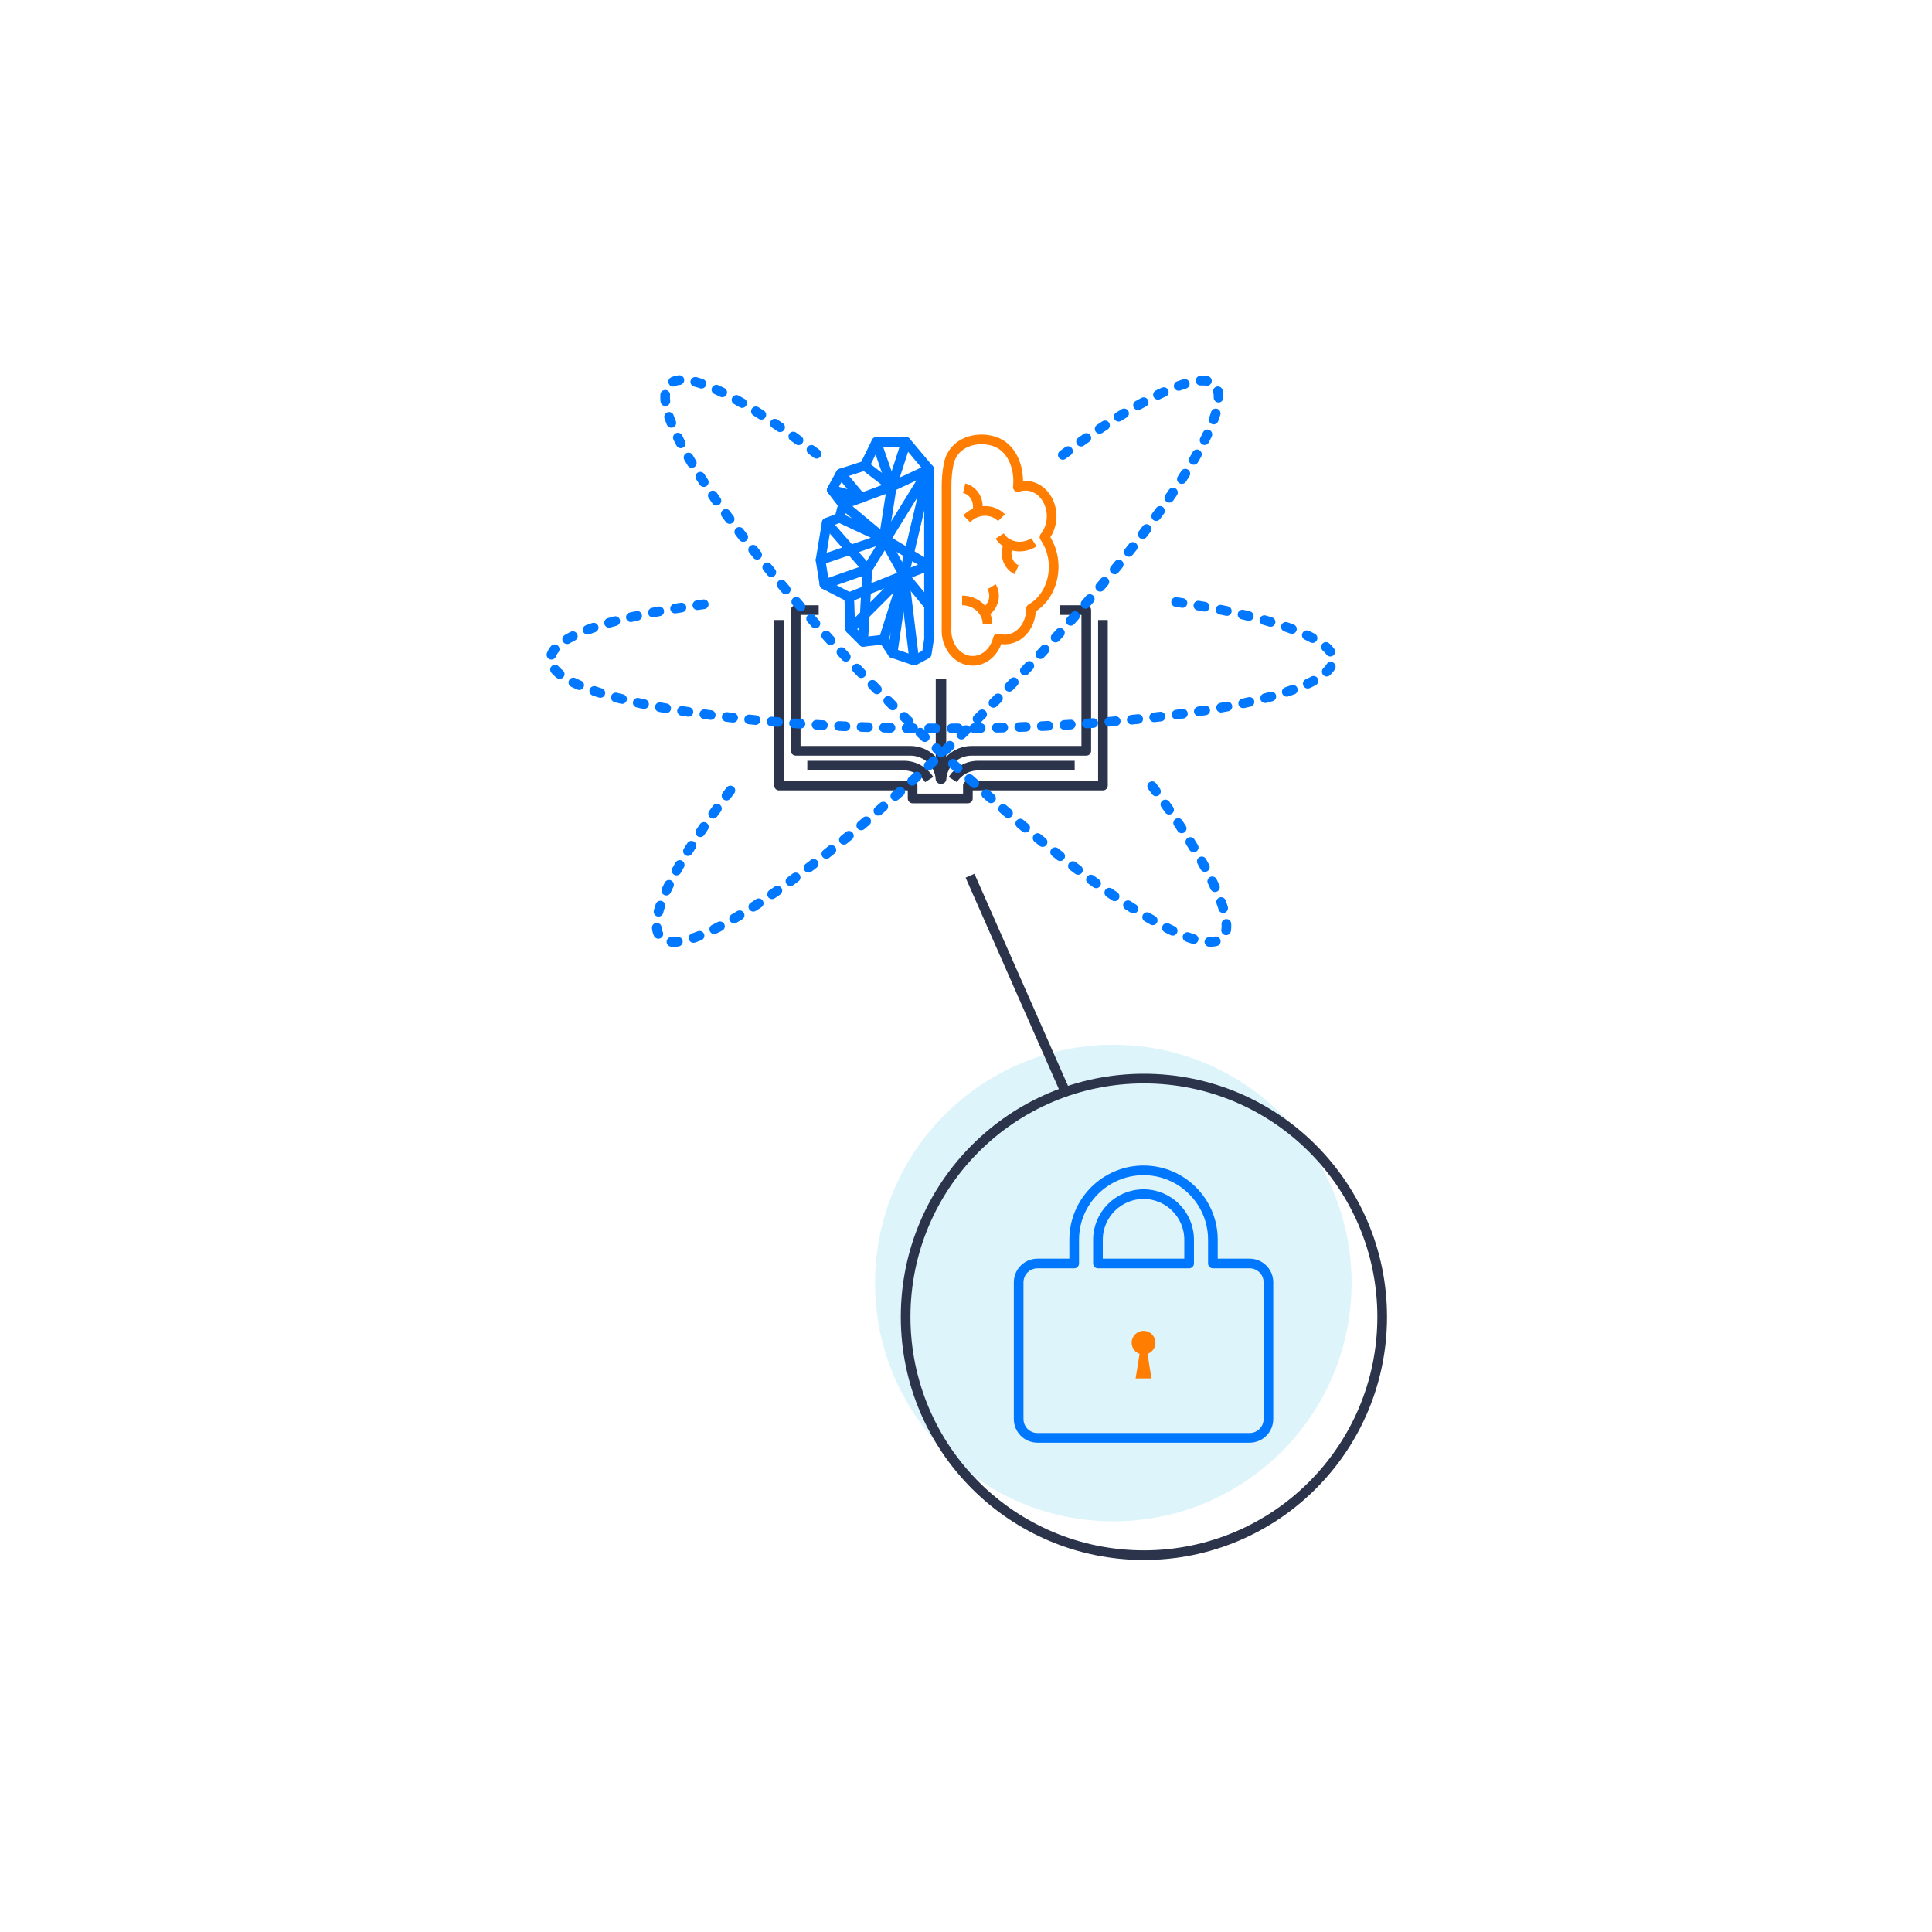 <?xml version="1.0" encoding="UTF-8"?>
<svg width="600px" height="600px" viewBox="0 0 600 600" version="1.1" xmlns="http://www.w3.org/2000/svg" xmlns:xlink="http://www.w3.org/1999/xlink">
    <title>Iconstory_31e</title>
    <g id="Iconstory_31e" stroke="none" stroke-width="1" fill="none" fill-rule="evenodd">
        <g id="Group-3-Copy" transform="translate(171, 118)">
            <g id="Group" transform="translate(100.75, 206.464)">
                <path d="M148,74 C148,114.869 114.869,148 74,148 C33.131,148 0,114.869 0,74 C0,33.131 33.131,0 74,0 C114.869,0 148,33.131 148,74" id="Fill-3" fill="#DEF4FB"></path>
                <path d="M157.5,84.5 C157.5,125.369 124.369,158.5 83.5,158.5 C42.631,158.5 9.5,125.369 9.5,84.5 C9.5,43.631 42.631,10.5 83.5,10.5 C124.369,10.5 157.5,43.631 157.5,84.5 Z" id="Stroke-22" stroke="#2B344B" stroke-width="3"></path>
                <path d="M69.234,60.539 C69.234,52.734 75.584,46.385 83.388,46.385 C91.193,46.385 97.543,52.734 97.543,60.539 L97.543,67.924 L69.234,67.924 L69.234,60.539 Z M116.33,67.924 L104.927,67.924 L104.927,60.539 C104.927,48.662 95.264,39 83.388,39 C71.512,39 61.849,48.662 61.849,60.539 L61.849,67.924 L50.447,67.924 C47.219,67.924 44.602,70.54 44.602,73.768 L44.602,116.232 C44.602,119.461 47.219,122.078 50.447,122.078 L116.33,122.078 C119.557,122.078 122.174,119.461 122.174,116.232 L122.174,73.768 C122.174,70.54 119.557,67.924 116.33,67.924 Z" id="Stroke-39" stroke="#0077FF" stroke-width="3" stroke-linecap="round" stroke-linejoin="round"></path>
                <path d="M87.081,92.539 C87.081,90.5 85.428,88.847 83.389,88.847 C81.35,88.847 79.696,90.5 79.696,92.539 C79.696,94.144 80.727,95.496 82.158,96.006 L80.927,103.616 L85.851,103.616 L84.619,96.006 C86.051,95.496 87.081,94.144 87.081,92.539" id="Fill-41" fill="#FF7D00"></path>
            </g>
            <line x1="160.25" y1="221.964" x2="130.25" y2="153.964" id="Stroke-34" stroke="#2B344B" stroke-width="3" stroke-linejoin="bevel"></line>
            <g id="Group-2" stroke-linejoin="round" stroke-width="3">
                <polygon id="Stroke-43" stroke="#0077FF" stroke-linecap="round" points="117.519 70.111 117.519 27.724 110.42 19.271 101.155 19.271 97.544 26.637 90.084 29.052 87.317 34.125 90.806 38.699 89.723 42.819 85.752 44.325 83.828 55.921 85.031 63.469 92.732 67.443 93.093 77.356 97.064 81.341 103.441 80.617 106.208 84.843 112.947 87.138 116.797 85.085 117.519 80.496"></polygon>
                <polyline id="Stroke-45" stroke="#0077FF" stroke-linecap="round" points="112.946 87.139 109.746 60.653 103.44 80.618"></polyline>
                <polyline id="Stroke-47" stroke="#0077FF" stroke-linecap="round" points="106.208 84.844 109.746 60.653 92.731 67.444"></polyline>
                <polyline id="Stroke-49" stroke="#0077FF" stroke-linecap="round" points="89.723 42.819 103.441 49.223 90.806 38.699 105.956 33.102 117.519 27.724"></polyline>
                <polyline id="Stroke-51" stroke="#0077FF" stroke-linecap="round" points="85.03 63.47 98.376 58.784 85.752 44.325"></polyline>
                <polyline id="Stroke-53" stroke="#0077FF" stroke-linecap="round" points="110.42 19.271 105.956 33.102 97.544 26.637"></polyline>
                <polyline id="Stroke-55" stroke="#0077FF" stroke-linecap="round" points="101.154 19.271 105.956 33.102 103.44 49.223 117.518 57.665 109.746 60.652 103.44 49.223 83.827 55.92"></polyline>
                <polyline id="Stroke-57" stroke="#0077FF" stroke-linecap="round" points="117.519 70.111 109.747 60.652 117.519 27.724 98.376 58.784 97.064 81.341"></polyline>
                <polyline id="Stroke-59" stroke="#0077FF" stroke-linecap="round" points="87.316 34.125 96.42 36.625 90.084 29.053"></polyline>
                <line x1="109.747" y1="60.652" x2="93.093" y2="77.356" id="Stroke-61" stroke="#0077FF" stroke-linecap="round"></line>
                <path d="M145.106,33.269 C146.794,32.671 148.671,32.69 150.488,33.529 C154.034,35.166 156.144,39.564 155.476,43.929 C155.183,45.846 154.424,47.502 153.372,48.793 C155.856,52.29 156.892,57.085 155.79,61.793 C154.803,65.999 152.315,69.261 149.18,71.015 C149.19,71.876 149.104,72.752 148.9,73.624 C147.721,78.658 143.252,81.628 138.919,80.258 C137.74,85.292 133.271,88.263 128.938,86.893 C125.132,85.69 122.699,81.538 122.962,77.133 L122.962,32.812 C122.962,30.567 123.174,28.327 123.611,26.14 C123.642,25.981 123.67,25.849 123.692,25.757 C125.194,19.345 132.196,17.317 137.714,19.062 C143.072,20.756 145.75,26.964 145.106,33.269 Z" id="Stroke-63" stroke="#FF7D00"></path>
                <path d="M135.694,75.892 C135.694,71.79 132.158,68.466 127.797,68.466" id="Stroke-65" stroke="#FF7D00"></path>
                <path d="M134.751,72.179 C137.579,70.44 138.556,66.875 136.933,64.215" id="Stroke-67" stroke="#FF7D00"></path>
                <path d="M139.461,48.451 C141.67,51.9 146.436,52.779 150.105,50.412" id="Stroke-69" stroke="#FF7D00"></path>
                <path d="M142.255,51.062 C140.812,54.059 141.911,57.588 144.709,58.945" id="Stroke-71" stroke="#FF7D00"></path>
                <path d="M140.027,42.752 C137.137,39.852 132.295,40.01 129.211,43.106" id="Stroke-73" stroke="#FF7D00"></path>
                <path d="M132.497,40.796 C133.271,37.56 131.45,34.345 128.429,33.616" id="Stroke-75" stroke="#FF7D00"></path>
                <path d="M121.361,92.775 L121.361,123.907 L121.39,123.907 C121.689,119.032 125.749,115.167 130.727,115.167 L166.349,115.167 L166.349,71.463 L158.25,71.463" id="Stroke-77" stroke="#2B344B"></path>
                <path d="M121.105,92.775 L121.105,123.907 L121.076,123.907 C120.778,119.032 116.718,115.167 111.74,115.167 L76.117,115.167 L76.117,71.463 L83.251,71.463" id="Stroke-79" stroke="#2B344B"></path>
                <polyline id="Stroke-81" stroke="#2B344B" points="171.526 74.549 171.526 125.964 129.583 125.964 129.583 129.964 112.417 129.964 112.417 125.964 70.939 125.964 70.939 74.549"></polyline>
                <path d="M124.885,124.088 C126.544,121.49 129.459,119.766 132.784,119.766 L162.751,119.766" id="Stroke-83" stroke="#2B344B"></path>
                <path d="M117.581,124.088 C115.923,121.49 113.008,119.766 109.683,119.766 L79.716,119.766" id="Stroke-85" stroke="#2B344B"></path>
                <path d="M194.25,68.964 C221.273,72.907 243,80.032 243,86.714 C243,98.588 188.603,108.214 121.5,108.214 C54.397,108.214 0,98.588 0,86.714 C0,79.606 19.495,73.303 49.54,69.389" id="Stroke-87" stroke="#0077FF" stroke-linecap="round" stroke-dasharray="2,5,2,5,2,5"></path>
                <path d="M186.819,126.154 C203.138,148.05 213.464,168.451 208.739,173.176 C200.342,181.573 155.071,149.914 107.623,102.466 C60.174,55.017 28.515,9.746 36.912,1.349 C41.938,-3.677 60.18,5.651 84.193,24.129" id="Stroke-89" stroke="#0077FF" stroke-linecap="round" stroke-dasharray="2,5,2,5,2,5"></path>
                <path d="M159.065,23.27 C180.961,6.951 201.362,-3.375 206.087,1.35 C214.484,9.747 182.825,55.018 135.377,102.466 C87.928,149.915 42.657,181.574 34.26,173.177 C29.234,168.151 38.562,149.909 57.04,125.896" id="Stroke-91" stroke="#0077FF" stroke-linecap="round" stroke-dasharray="2,5,2,5,2,5"></path>
            </g>
        </g>
    </g>
</svg>